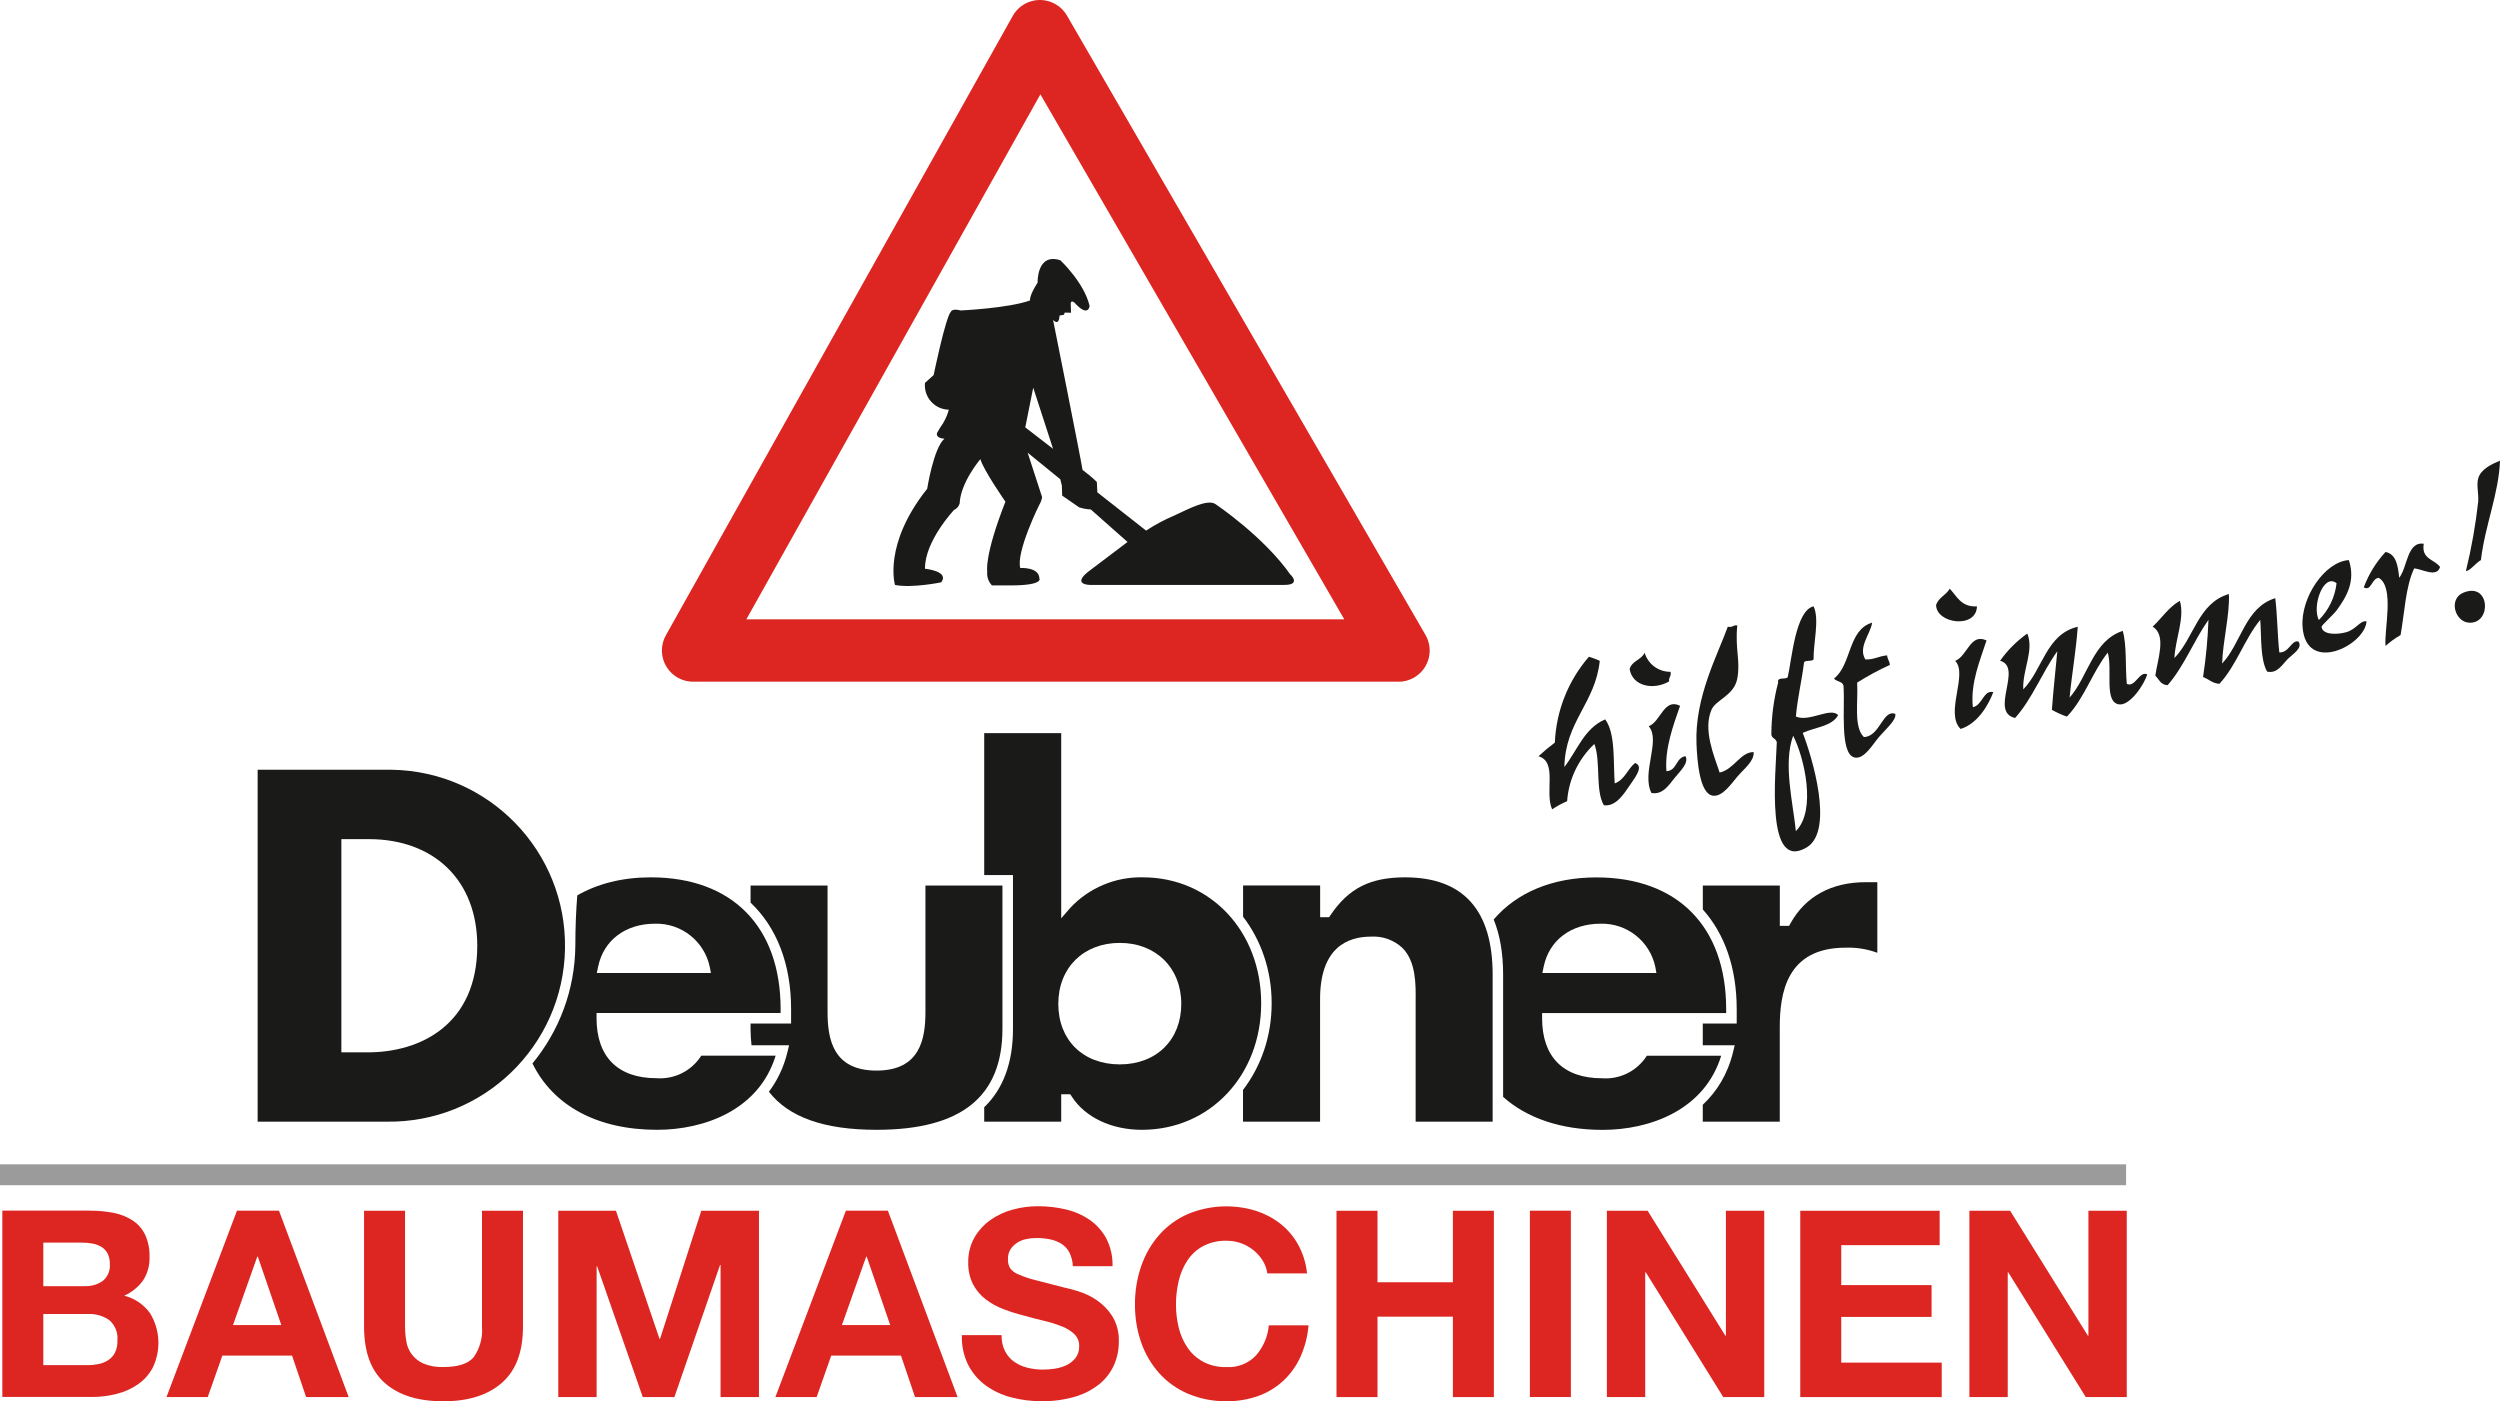 <svg xmlns="http://www.w3.org/2000/svg" viewBox="0 0 386.68 216.73">  
                  <path d="M268.61,158.31h-5.24v3.36h4.94l-.24,1c-.83,3.47-2.52,6.16-4.7,8.21v2.61h11.91v-14.58c0-5.29,1.05-12.33,10.17-12.33,1.67-.06,3.34.21,4.92.79v-10.92h-1.79c-5.3,0-9.33,2.2-11.63,6.35l-.23.41h-1.43v-6.24h-11.91v3.7c3.37,3.77,5.24,9.01,5.24,15.42v2.22Z" fill="#1a1a18" stroke-width="0"/>
                  <path d="M232.48,169.65c3.67,3.28,8.93,5.11,15.4,5.11,7.28,0,15.76-3.04,18.34-11.47h-11.5c-1.49,2.35-4.14,3.69-6.92,3.49-5.99,0-9.28-3.3-9.28-9.28v-.81h28.47v-.6c0-12.76-7.51-20.38-20.08-20.38h0c-6.85,0-12.34,2.37-15.88,6.51.96,2.35,1.46,5.19,1.46,8.51v18.91ZM238.76,149.53c.85-4.11,4.23-6.66,8.82-6.66,4.06-.1,7.61,2.71,8.45,6.68l.17.95h-17.64l.2-.97Z" fill="#1a1a18" stroke-width="0"/>
                  <path d="M192.26,168.58v4.91h11.92v-18.97c0-7.98,4.28-9.65,7.87-9.65,1.79-.11,3.55.52,4.87,1.75,2.11,2.13,2.07,5.68,2.04,8.27,0,.29,0,.56,0,.82v17.78s11.91,0,11.91,0v-22.76c0-9.97-4.55-15.03-13.54-15.03-5.39,0-8.72,1.68-11.52,5.82l-.24.35h-1.38v-4.91h-11.92v4.83c2.77,3.62,4.42,8.26,4.42,13.39s-1.65,9.76-4.42,13.39Z" fill="#1a1a18" stroke-width="0"/>
                  <path d="M156.68,159.14c0,5.23-1.5,9.27-4.45,12.12v2.23h11.91v-4.24h1.4l.24.37c2.08,3.21,6.13,5.13,10.84,5.13,10.52,0,18.45-8.41,18.45-19.56s-7.87-19.49-18.3-19.49c-4.23-.1-8.31,1.61-11.21,4.7l-1.42,1.64v-28.64h-11.91v21.95h4.45v23.78ZM173.2,145.84c5.6,0,9.51,3.88,9.51,9.43s-3.82,9.36-9.51,9.36-9.51-3.76-9.51-9.36,3.91-9.43,9.51-9.43Z" fill="#1a1a18" stroke-width="0"/>
                  <path d="M122.36,156.09v2.22h-6.27v.82c0,.89.06,1.73.15,2.54h5.81l-.24,1c-.58,2.43-1.59,4.47-2.88,6.19,3.05,3.95,8.56,5.89,16.64,5.89,13.11,0,19.48-5.11,19.48-15.62v-22.16h-11.91v19.56c0,4.22-.86,9.06-7.57,9.06s-7.57-4.84-7.57-9.06v-19.56h-11.91v2.64c4.02,3.81,6.27,9.45,6.27,16.48Z" fill="#1a1a18" stroke-width="0"/>
                  <path d="M82.36,164.49c3.17,6.48,9.96,10.26,19.27,10.26,7.28,0,15.76-3.04,18.34-11.47h-11.5c-1.49,2.35-4.14,3.69-6.92,3.49-5.98,0-9.28-3.3-9.28-9.28v-.81h28.47v-.6c0-12.76-7.51-20.38-20.08-20.38h0c-4.41,0-8.24.99-11.37,2.79-.19,2.38-.3,4.96-.3,7.77-.06,6.92-2.54,13.26-6.63,18.22ZM92.51,149.53c.85-4.11,4.23-6.66,8.82-6.66,4.06-.1,7.61,2.71,8.45,6.68l.18.95h-17.65l.2-.97Z" fill="#1a1a18" stroke-width="0"/>
                  <path d="M87.39,146.74c.26-15.03-11.72-27.42-26.75-27.68-.31,0-.62,0-.93,0h-19.86v54.43h19.86c15.03.26,27.42-11.72,27.68-26.75ZM56.88,162.77h-4.08v-32.98h4.23c10.2,0,16.79,6.47,16.79,16.49,0,12.16-8.75,16.49-16.94,16.49h0Z" fill="#1a1a18" stroke-width="0"/>
                  <path d="M13.48,211.16c.6,0,1.19-.06,1.78-.18.53-.11,1.04-.31,1.49-.61.44-.29.79-.68,1.03-1.15.28-.58.41-1.22.38-1.86.12-1.2-.35-2.38-1.25-3.17-.97-.67-2.13-1.01-3.31-.95h-6.9v7.91h6.78ZM13.12,198.93c.99.04,1.97-.24,2.78-.81.77-.64,1.18-1.62,1.09-2.62.02-.57-.1-1.14-.36-1.65-.23-.42-.56-.76-.97-1.01-.43-.25-.9-.42-1.39-.5-.54-.1-1.09-.14-1.64-.14h-5.93v6.74h6.42ZM13.92,187.26c1.26-.01,2.52.11,3.75.36,1.04.2,2.02.61,2.91,1.19.81.55,1.46,1.31,1.88,2.2.48,1.07.7,2.22.67,3.39.05,1.28-.3,2.55-.99,3.63-.75,1.04-1.76,1.86-2.93,2.38,1.6.39,3.01,1.35,3.98,2.68,1.57,2.54,1.74,5.7.46,8.4-.54,1.04-1.32,1.93-2.28,2.6-.99.69-2.1,1.2-3.27,1.49-1.23.32-2.5.49-3.77.49H.36v-28.82h13.56Z" fill="#dd2521" stroke-width="0"/>
                  <path d="M77.62,213.89c-2.18,1.9-5.19,2.85-9.04,2.85-3.9,0-6.92-.94-9.06-2.83s-3.21-4.79-3.21-8.72v-17.92h6.34v17.92c0,.77.07,1.54.2,2.3.24,1.51,1.24,2.8,2.64,3.41.98.4,2.03.59,3.09.54,2.26,0,3.82-.5,4.68-1.51.97-1.38,1.43-3.06,1.29-4.74v-17.92h6.34v17.92c0,3.9-1.09,6.8-3.27,8.7" fill="#dd2521" stroke-width="0"/>
                  <polygon points="108.47 187.27 102.09 207.09 102.01 207.09 95.27 187.27 86.35 187.27 86.35 216.09 92.28 216.09 92.28 195.86 92.36 195.86 99.42 216.09 104.31 216.09 111.37 195.66 111.45 195.66 111.45 216.09 117.39 216.09 117.39 187.27 108.47 187.27" fill="#dd2521" stroke-width="0"/>
                  <polygon points="224.72 187.27 224.72 198.33 213.06 198.33 213.06 187.27 206.72 187.27 206.72 216.09 213.06 216.09 213.06 203.65 224.72 203.65 224.72 216.09 231.06 216.09 231.06 187.27 224.72 187.27" fill="#dd2521" stroke-width="0"/>
                  <rect x="236.63" y="187.26" width="6.34" height="28.82" fill="#dd2521" stroke-width="0"/>
                  <polygon points="266.95 187.27 266.95 206.6 266.87 206.6 254.84 187.27 248.54 187.27 248.54 216.09 254.47 216.09 254.47 196.79 254.56 196.79 266.54 216.09 272.88 216.09 272.88 187.27 266.95 187.27" fill="#dd2521" stroke-width="0"/>
                  <polygon points="278.45 187.27 278.45 216.09 300.33 216.09 300.33 210.76 284.79 210.76 284.79 203.69 298.76 203.69 298.76 198.77 284.79 198.77 284.79 192.59 300.01 192.59 300.01 187.27 278.45 187.27" fill="#dd2521" stroke-width="0"/>
                  <polygon points="323.02 187.27 323.02 206.6 322.94 206.6 310.91 187.27 304.61 187.27 304.61 216.09 310.54 216.09 310.54 196.79 310.62 196.79 322.61 216.09 328.95 216.09 328.95 187.27 323.02 187.27" fill="#dd2521" stroke-width="0"/>
                  <rect y="180.09" width="328.85" height="3.23" fill="#9b9b9b" stroke-width="0"/>
                  <path d="M115.44,95.79h92.48L160.92,14.59l-45.48,81.2ZM216.3,105.44h-109.09c-2.67,0-4.83-2.16-4.83-4.83,0-.83.21-1.64.62-2.36L156.64,2.47c1.3-2.33,4.25-3.16,6.57-1.85.76.42,1.39,1.04,1.82,1.79l55.45,95.79c1.34,2.31.55,5.26-1.76,6.6-.74.43-1.57.65-2.42.65" fill="#dd2521" stroke-width="0"/>
                  <path d="M158.58,66.11l1.23-6.15,3.07,9.46-4.29-3.31ZM199.62,88.92c-4.16-5.95-11.59-10.93-11.59-10.93-1.26-.93-4.52.91-6.34,1.72-1.54.65-3.02,1.44-4.42,2.36l-7.54-5.92-.08-1.61c-.7-.67-1.44-1.29-2.21-1.86-.24-1.61-4.56-23.2-4.56-23.2,1,1.03,1-.67,1-.67l.69-.13.11-.33.98.02-.04-1.19c-.1-.94.56-.38.56-.38,2.18,2.41,2.35.52,2.35.52-.84-3.62-4.52-7.06-4.52-7.06-3.68-1.21-3.52,3.45-3.52,3.45-1.34,2.07-1.17,2.76-1.17,2.76-3.35,1.21-10.72,1.55-10.72,1.55-1.34-.35-1.51.17-1.51.17-.84.86-2.68,9.82-2.68,9.82l-1.34,1.21c-.21,2.07,1.3,3.92,3.37,4.13.11.01.21.02.32.02-.27,1-.72,1.93-1.34,2.76l-.5.86c-.17.86,1.17.86,1.17.86-1.68,1.38-2.68,7.75-2.68,7.75-6.87,8.62-4.98,14.88-4.98,14.88,2.68.52,7.15-.41,7.15-.41,1.32-1.74-2.51-2.1-2.51-2.1-.05-4.28,4.49-9.09,4.49-9.09.42-.19.74-.55.87-1,.13-3.25,3.21-6.87,3.21-6.87.41,1.61,3.87,6.59,3.87,6.59-3.32,8.45-2.81,10.81-2.81,10.81-.09.79.18,1.57.73,2.14h2.84c5.27,0,4.49-1.11,4.49-1.11-.08-1.78-2.95-1.58-2.95-1.58-.7-2.42,2.97-9.92,3.11-10.09.13-.27.22-.56.27-.86l-2.24-6.89,5.05,4.11.24.97.05,1.56s2.3,1.58,2.62,1.81c.59.19,1.19.3,1.81.33l5.68,5.03-6.14,4.64c-2.46,2,.33,2,.33,2h30.08c2.59,0,.97-1.56.97-1.56" fill="#1a1a18" stroke-width="0"/>
                  <path d="M381.41,88.31c.57.07,1.54-1.27,2.32-1.68.62-5.35,2.77-10.28,2.95-15.38-1.18.49-2.96,1.28-3.37,2.74-.29,1.01.08,2.37,0,3.58-.4,3.62-1.04,7.21-1.9,10.74" fill="#1a1a18" stroke-width="0"/>
                  <path d="M374.88,84.1c-2.59-.37-2.5,3.64-3.79,5.27-.2-1.83-.43-3.64-2.11-4-1.47,1.59-2.62,3.45-3.37,5.48,1.18.68,1.2-1.41,2.32-1.47,2.48,1.45.79,8.1,1.05,10.53.71-.64,1.49-1.21,2.32-1.68.63-3.51.77-7.51,2.11-10.32,1.23.1,3.5,1.5,4-.21-.84-1.2-2.91-1.16-2.53-3.58" fill="#1a1a18" stroke-width="0"/>
                  <path d="M361.4,90.21c-.24,2.15-1.21,4.16-2.74,5.69-1.1-2.18.74-7.31,2.74-5.69M362.87,97.79c-1.21.35-3.64.49-3.79-.84-.02-.22,1.84-1.88,2.32-2.53,1.62-2.2,2.95-4.58,1.9-7.79-3.67.22-7.48,5.74-7.16,10.32.51,7.38,9.62,2.92,9.9-.84-.96-.22-1.57,1.23-3.16,1.68" fill="#1a1a18" stroke-width="0"/>
                  <path d="M305.78,93.79c-2.45.13-3.09-1.55-4.21-2.74-.55,1-1.73,1.35-2.11,2.53.02,2.89,6.23,3.73,6.32.21" fill="#1a1a18" stroke-width="0"/>
                  <path d="M380.99,91.68c-2.34.99-1.27,4.64,1.05,4.64,3.42,0,3.05-6.37-1.05-4.64" fill="#1a1a18" stroke-width="0"/>
                  <path d="M352.55,100.95c-.3-2.72-.3-5.73-.63-8.43-4.68,1.43-5.25,6.97-8.22,10.11.13-3.67,1.19-7.5,1.05-10.75-4.75,1.36-5.41,6.81-8.43,9.9.14-2.99,1.64-6.24.84-8.85-1.75.99-2.79,2.69-4.21,4,2.22,1.3.73,5.17.42,7.58.57.55.81,1.43,1.9,1.47,2.56-2.92,4.05-6.9,6.32-10.11-.11,2.96-.39,5.92-.84,8.85.88.31,1.41.97,2.53,1.05,2.61-2.8,3.88-6.93,6.32-9.9.2,2.82-.02,6.06,1.05,8,1.54.38,2.33-1.05,3.16-1.9.75-.76,2.44-1.74,1.69-2.74-1.07-.31-1.43,1.76-2.95,1.68" fill="#1a1a18" stroke-width="0"/>
                  <path d="M277.77,128.55c-.43-4.35-2-10.42-.42-14.75,1.72,3.33,3.64,11.55.42,14.75M277.77,110.85c.26-2.97.92-5.55,1.27-8.43.28-.35,1.19-.07,1.47-.42-.05-2.52.95-6.2,0-8.22-2.81.66-3.36,8.2-4,10.96-.33.44-1.67-.13-1.48.84-.69,2.61-1.04,5.3-1.05,8,.03.67.78.63.84,1.26-.17,4.89-1.78,20.08,4.64,16.22,4.31-2.59.77-14.14-.63-17.7,1.86-.88,4.5-.98,5.48-2.74-1.14-1.31-4.46,1.12-6.53.21" fill="#1a1a18" stroke-width="0"/>
                  <path d="M288.3,114.01c-1.62-1.54-.88-5.44-1.05-8.43,1.62-1.02,3.31-1.94,5.06-2.74-.04-.6-.39-.88-.42-1.47-1.25.08-1.99.68-3.37.63-1.17-1.89.77-3.89,1.05-5.69-3.77,1.08-3.16,6.53-5.9,8.64.38.53,1.44.39,1.48,1.26.22,3.12-.62,10.4,1.68,10.95,1.5.36,2.85-2.07,3.79-3.16,1.17-1.35,2.72-2.65,2.53-3.58-1.93-.76-2.36,3.5-4.85,3.58" fill="#1a1a18" stroke-width="0"/>
                  <path d="M264.71,109.8c.68-1.6,3.5-2.18,4-4.85.52-2.76-.37-4.46,0-8.22h-.42c-.31.21-.69.29-1.05.21-1.56,4.34-5.14,10.91-4.84,18.12.1,2.4.43,7.71,2.53,8.01,1.52.21,2.93-1.96,3.79-2.95,1.2-1.38,2.58-2.37,2.53-3.79-2.04-.05-3.05,2.69-5.27,3.16-.88-2.65-2.58-6.58-1.27-9.69" fill="#1a1a18" stroke-width="0"/>
                  <path d="M328.96,105.8c-.26-2.69.02-5.92-.63-8.22-4.65,1.53-5.33,7.04-8.22,10.32.35-3.73.99-7.15,1.26-10.96-4.89,1.15-5.43,6.64-8.43,9.69-.13-3.04,1.7-6.02.63-8.64-1.63,1.15-3.06,2.58-4.21,4.21,3.59,1.01-1.72,7.94,2.32,8.85,2.66-2.96,4.18-7.05,6.53-10.32-.28,3.02-.62,5.98-.84,9.06.74.42,1.51.77,2.32,1.05,2.67-2.74,3.93-6.88,6.32-9.9.77,2.58-.61,7.57,1.68,8,1.76.33,4.07-3.25,4.42-4.64-1.21-.57-1.87,2.12-3.16,1.47" fill="#1a1a18" stroke-width="0"/>
                  <path d="M305.15,109.38c-.41-3.73,1.13-7.28,2.11-10.32-2.52-1.19-2.95,2.42-4.85,3.16,2.03,2.04-1.65,8.08.84,10.53,2.64-.82,4.3-3.69,5.06-5.69-1.51-.41-1.68,2.03-3.16,2.32" fill="#1a1a18" stroke-width="0"/>
                  <path d="M258.17,105.38c-.1-.67.38-.74.21-1.47-1.84.02-3.48-1.18-4-2.95-.5,1.11-1.98,1.25-2.32,2.53.44,2.71,3.75,3.29,6.11,1.9" fill="#1a1a18" stroke-width="0"/>
                  <path d="M252.91,118.01c-1.18.92-1.6,2.61-3.16,3.16-.24-3.55.13-7.72-1.47-9.9-3.22,1.34-4.32,4.8-6.32,7.37.16-7.14,4.78-9.82,5.48-16.43-.55-.25-1.11-.46-1.68-.63-3.21,3.7-5.06,8.38-5.27,13.28-.88.66-1.72,1.36-2.53,2.11,2.99.88.91,5.54,2.11,8.21.73-.49,1.51-.91,2.32-1.26.24-3.37,1.75-6.53,4.21-8.85,1.02,2.63.12,7.19,1.47,9.48,1.9.26,3.14-1.81,4.21-3.37.82-1.18,1.91-2.69.63-3.16" fill="#1a1a18" stroke-width="0"/>
                  <path d="M257.75,119.28c-.28-3.56,1.09-7.16,2.11-10.11-2.49-1.26-2.99,2.45-4.85,3.16,1.91,2.17-1.16,7.21.42,10.32,1.77.34,2.76-1.31,3.58-2.32s2.26-2.32,1.69-3.37c-1.53.22-1.27,2.24-2.95,2.32" fill="#1a1a18" stroke-width="0"/>
                  <path d="M133.98,194.37h.08l3.63,10.58h-7.47l3.75-10.58ZM130.83,187.27l-10.9,28.82h6.38l2.26-6.42h10.78l2.18,6.42h6.58l-10.78-28.83h-6.5Z" fill="#dd2521" stroke-width="0"/>
                  <path d="M155.45,208.98c.33.65.8,1.21,1.39,1.63.62.43,1.31.75,2.04.93.79.2,1.61.3,2.42.3.61,0,1.21-.05,1.82-.14.63-.09,1.24-.27,1.82-.54.55-.26,1.03-.64,1.41-1.11.39-.52.59-1.15.57-1.8.03-.71-.24-1.4-.75-1.9-.57-.53-1.23-.94-1.96-1.21-.89-.35-1.81-.63-2.74-.85-1.02-.24-2.06-.51-3.11-.81-1.07-.27-2.12-.6-3.15-.99-.98-.37-1.91-.88-2.74-1.51-.81-.62-1.48-1.42-1.96-2.32-.52-1.04-.78-2.2-.75-3.37-.03-1.35.29-2.68.95-3.86.62-1.08,1.47-2.01,2.48-2.73,1.05-.74,2.23-1.29,3.47-1.61,1.26-.35,2.57-.52,3.88-.52,1.46,0,2.92.16,4.34.5,1.32.31,2.58.86,3.69,1.63,1.07.75,1.95,1.74,2.56,2.89.67,1.32.99,2.78.95,4.26h-6.14c-.02-.74-.21-1.47-.54-2.14-.29-.54-.71-1-1.23-1.33-.54-.33-1.13-.57-1.76-.69-.71-.14-1.43-.21-2.16-.2-.52,0-1.03.06-1.53.16-.49.1-.97.29-1.39.57-.41.26-.76.6-1.03,1.01-.28.46-.42.99-.4,1.53-.02.48.09.95.32,1.37.32.44.76.77,1.27.97.85.37,1.72.67,2.62.89,1.12.3,2.58.67,4.38,1.13.54.11,1.29.3,2.24.59,1.01.31,1.97.76,2.85,1.35.97.65,1.81,1.5,2.44,2.48.73,1.19,1.09,2.58,1.03,3.98.01,1.27-.25,2.52-.77,3.67-.52,1.14-1.3,2.14-2.28,2.93-1.12.88-2.39,1.53-3.75,1.92-1.69.48-3.43.72-5.19.69-1.56,0-3.11-.19-4.62-.59-1.42-.36-2.77-.98-3.96-1.84-1.15-.84-2.08-1.93-2.73-3.19-.7-1.43-1.04-3.01-.97-4.6h6.14c-.03.85.15,1.7.52,2.46" fill="#dd2521" stroke-width="0"/>
                  <path d="M195.29,194.96c-.38-.61-.86-1.15-1.42-1.6-1.18-.95-2.65-1.46-4.16-1.45-1.26-.04-2.51.25-3.63.83-.98.53-1.81,1.29-2.42,2.22-.64.97-1.09,2.04-1.35,3.17-.28,1.2-.43,2.44-.42,3.67,0,1.19.14,2.38.42,3.53.26,1.1.72,2.15,1.35,3.09.62.92,1.45,1.67,2.42,2.2,1.12.58,2.37.87,3.63.83,1.7.1,3.36-.55,4.54-1.78,1.15-1.31,1.85-2.95,2-4.68h6.14c-.13,1.69-.56,3.34-1.25,4.88-.63,1.4-1.54,2.66-2.66,3.71-1.12,1.03-2.44,1.83-3.87,2.34-1.57.55-3.22.83-4.88.81-2.04.03-4.07-.36-5.96-1.15-1.7-.72-3.22-1.8-4.46-3.17-1.23-1.38-2.18-2.99-2.79-4.74-.66-1.89-.98-3.87-.97-5.87-.02-2.04.31-4.07.97-5.99.61-1.77,1.55-3.41,2.79-4.82,1.23-1.39,2.76-2.49,4.46-3.23,3.32-1.37,7.02-1.54,10.46-.49,1.37.44,2.66,1.11,3.8,2,1.13.89,2.07,1.99,2.76,3.25.75,1.37,1.22,2.88,1.37,4.44h-6.14c-.1-.71-.35-1.39-.73-2" fill="#dd2521" stroke-width="0"/>
                  <path d="M39.8,194.37h.08l3.63,10.58h-7.47l3.75-10.58ZM36.65,187.27l-10.9,28.82h6.38l2.26-6.42h10.78l2.18,6.42h6.58l-10.78-28.83h-6.5Z" fill="#dd2521" stroke-width="0"/>
                </svg>
            